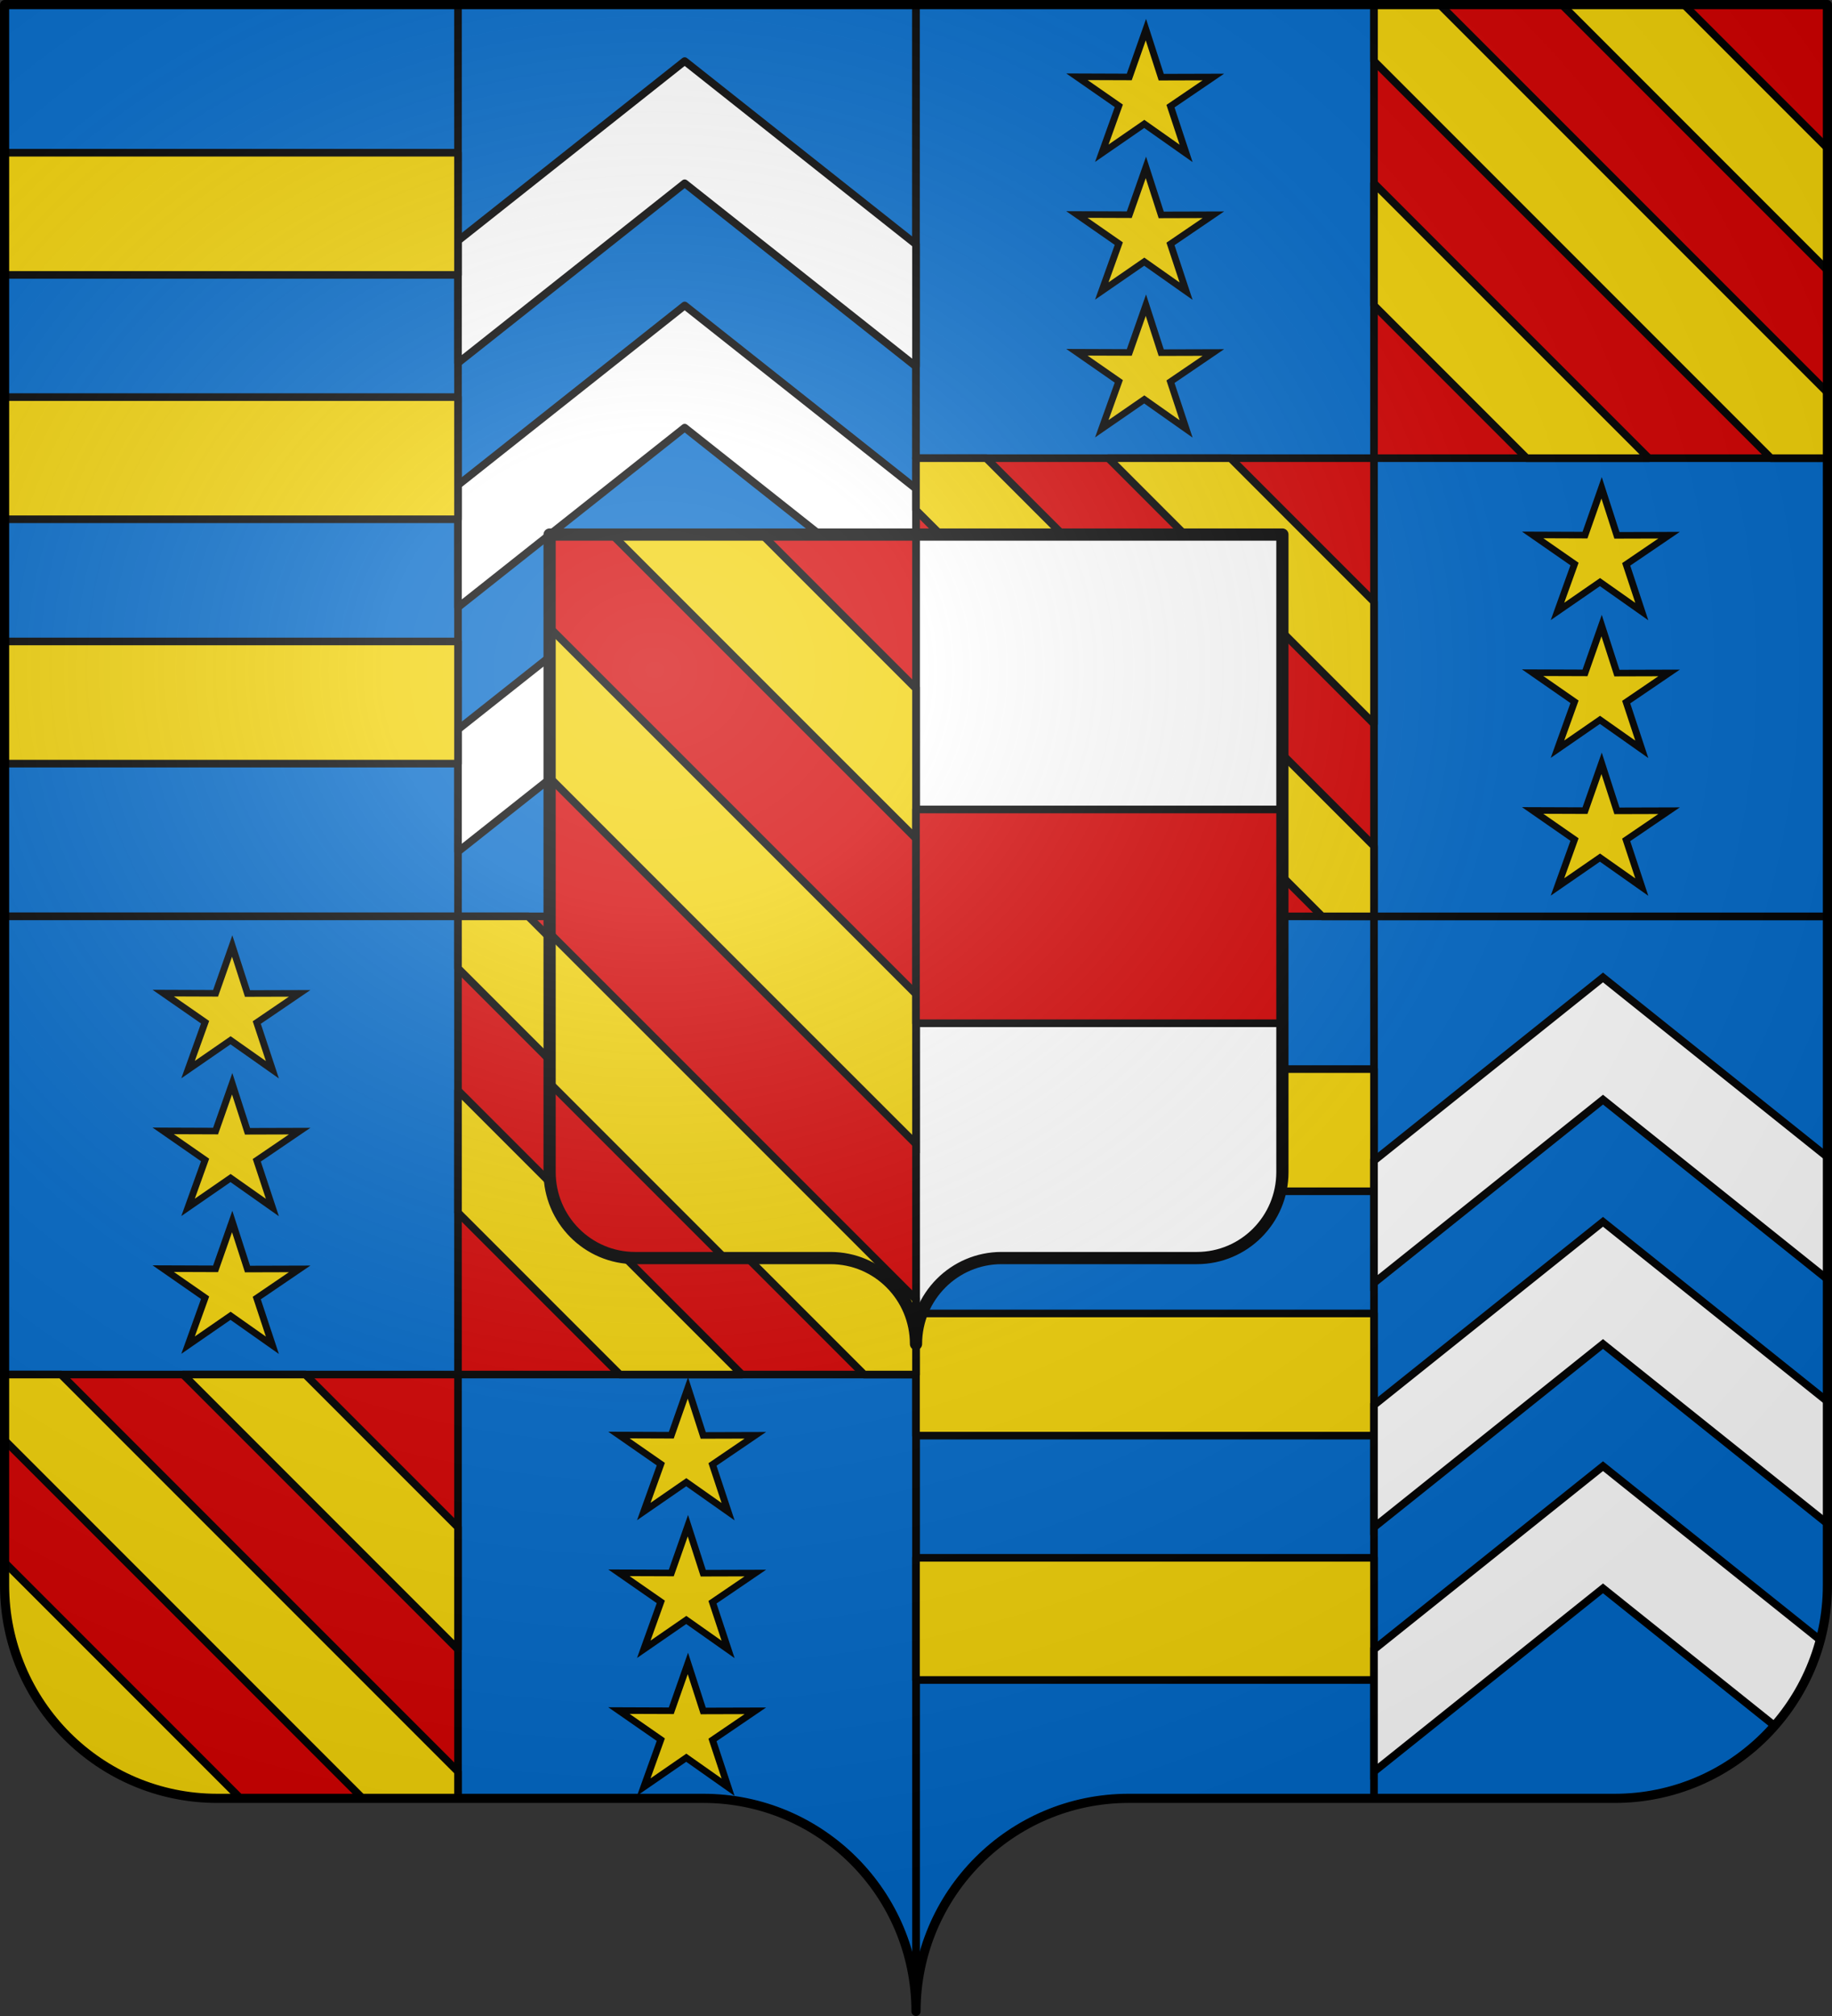 <svg xmlns="http://www.w3.org/2000/svg" xmlns:xlink="http://www.w3.org/1999/xlink" width="600" height="660" version="1.0"><rect width="100%" height="100%" fill="#333333" stroke="none"/><defs><radialGradient xlink:href="#a" id="d" cx="285.186" cy="200.448" r="300" fx="285.186" fy="200.448" gradientTransform="matrix(1.551 0 0 1.35 -227.894 -51.264)" gradientUnits="userSpaceOnUse"/><linearGradient id="a"><stop offset="0" style="stop-color:#fff;stop-opacity:.314"/><stop offset=".19" style="stop-color:#fff;stop-opacity:.251"/><stop offset=".6" style="stop-color:#6b6b6b;stop-opacity:.125"/><stop offset="1" style="stop-color:#000;stop-opacity:.125"/></linearGradient></defs><g style="display:inline"><path d="M300 658.5c0-38.505 31.203-69.754 69.65-69.754h159.2c38.447 0 69.65-31.25 69.65-69.754V1.5H1.5v517.492c0 38.504 31.203 69.754 69.65 69.754h159.2c38.447 0 69.65 31.25 69.65 69.753" style="fill:#d40000;fill-opacity:1;fill-rule:nonzero;stroke:none;stroke-width:5;stroke-linecap:round;stroke-linejoin:round;stroke-miterlimit:4;stroke-dashoffset:0;stroke-opacity:1"/><path d="M150 1.5V300h150V1.5zM1.5 1.5V300H150V1.5zM300 300v358.5c0-38.504 31.21-69.75 69.656-69.75H450V300zM450 300v288.75h78.844c38.447 0 69.656-31.246 69.656-69.75V300z" style="opacity:1;fill:#0169c9;fill-opacity:1;fill-rule:evenodd;stroke:#000;stroke-width:2.5;stroke-linecap:round;stroke-linejoin:round;stroke-miterlimit:4;stroke-dasharray:none;stroke-dashoffset:0;stroke-opacity:1"/><path d="M300 1.5V150h150V1.5z" style="fill:#0169c9;fill-opacity:1;fill-rule:nonzero;stroke:#000;stroke-width:2.5;stroke-linecap:round;stroke-linejoin:round;stroke-miterlimit:4;stroke-dasharray:none;stroke-dashoffset:0;stroke-opacity:1"/><path d="M450 150v150h148.5V150zM1.5 300v150H150V300zM150 450v138.75h80.344c38.447 0 69.656 31.246 69.656 69.75V450z" style="opacity:1;fill:#0169c9;fill-opacity:1;fill-rule:evenodd;stroke:#000;stroke-width:2.5;stroke-linecap:round;stroke-linejoin:round;stroke-miterlimit:4;stroke-dasharray:none;stroke-dashoffset:0;stroke-opacity:1"/><path d="M224.242 20 150 78.813v40L224.242 60 300 120V80zm0 80L150 158.813v40L224.242 140 300 200v-40zm0 80L150 238.813v40L224.242 220 300 280v-40z" style="opacity:1;fill:#fff;fill-opacity:1;fill-rule:evenodd;stroke:#000;stroke-width:2.5;stroke-linecap:round;stroke-linejoin:round;stroke-miterlimit:4;stroke-dasharray:none;stroke-dashoffset:0;stroke-opacity:1"/><path d="M1.5 50v40H150V50zm0 80v40H150v-40zm0 80v40H150v-40z" style="opacity:1;fill:#f2d207;fill-opacity:1;fill-rule:evenodd;stroke:#000;stroke-width:2.5;stroke-linecap:round;stroke-linejoin:round;stroke-miterlimit:4;stroke-dasharray:none;stroke-dashoffset:0;stroke-opacity:1"/></g><g style="display:inline"><path d="M300 350v40h150v-40zm0 80v40h150v-40zm0 80v40h150v-40z" style="opacity:1;fill:#f2d207;fill-opacity:1;fill-rule:evenodd;stroke:#000;stroke-width:2.5;stroke-linecap:round;stroke-linejoin:round;stroke-miterlimit:4;stroke-dasharray:none;stroke-dashoffset:0;stroke-opacity:1"/><path d="m525 320-75 60v40l75-60 73.5 58.813v-40zm0 80-75 60v40l75-60 73.5 58.813v-40zm0 80-75 60v40l75-60 56.188 44.969a69.6 69.6 0 0 0 14.968-28.032z" style="fill:#fff;fill-rule:evenodd;stroke:#000;stroke-width:2.5;stroke-linecap:butt;stroke-linejoin:miter;stroke-miterlimit:4;stroke-dasharray:none;stroke-opacity:1"/><g id="c" style="stroke:#000;stroke-width:2.2;stroke-miterlimit:4;stroke-dasharray:none;stroke-opacity:1" transform="translate(-2.728 -1.446)"><g id="b" style="stroke:#000;stroke-width:8.39;stroke-miterlimit:4;stroke-dasharray:none;stroke-opacity:1"><path d="m141.421 136.965-43.21-32.536-43.903 31.22 17.59-51.15L28.64 52.392l54.083.924L99.89 2.253l15.834 51.721 53.87.548-44.298 31.042z" style="opacity:1;color:#000;fill:#f2d207;fill-opacity:1;fill-rule:nonzero;stroke:#000;stroke-width:7.121;stroke-linecap:butt;stroke-linejoin:miter;marker:none;marker-start:none;marker-mid:none;marker-end:none;stroke-miterlimit:4;stroke-dasharray:none;stroke-dashoffset:0;stroke-opacity:1;visibility:visible;display:inline;overflow:visible" transform="matrix(.317 -.004 0 .302 346.356 10.868)"/></g><use xlink:href="#b" width="600" height="660" style="stroke:#000;stroke-width:2.2;stroke-miterlimit:4;stroke-dasharray:none;stroke-opacity:1" transform="translate(0 45.1)"/><use xlink:href="#b" width="600" height="660" style="stroke:#000;stroke-width:2.2;stroke-miterlimit:4;stroke-dasharray:none;stroke-opacity:1" transform="translate(0 90.2)"/></g><use xlink:href="#c" width="600" height="660" transform="translate(149.25 150)"/><use xlink:href="#c" width="600" height="660" style="stroke:#000;stroke-opacity:1" transform="translate(-299.25 300)"/><use xlink:href="#c" width="600" height="660" transform="translate(-150 444.677)"/><path d="M450 1.5V20l130 130h18.5v-21.5l-127-127zm61.5 0 87 87v-40l-47-47zM450 60v40l50 50h40z" style="opacity:1;fill:#f2d207;fill-opacity:1;fill-rule:evenodd;stroke:#000;stroke-width:2.5;stroke-linecap:round;stroke-linejoin:round;stroke-miterlimit:4;stroke-dasharray:none;stroke-dashoffset:0;stroke-opacity:1"/><path d="M1.5 450v21.5l117.25 117.25H150V580L20 450zm58.5 0 90 90v-40l-50-50zM1.5 511.5v7.5c0 38.504 31.21 69.75 69.656 69.75h7.594zM300 150v17l133 133h17v-23L323 150zm63 0 87 87v-40l-47-47zm-63 57v40l53 53h40zM150 300v17l133 133h17v-23L173 300zm63 0 87 87v-40l-47-47zm-63 57v40l53 53h40z" style="fill:#f2d207;fill-opacity:1;fill-rule:nonzero;stroke:#000;stroke-width:2.5;stroke-linecap:round;stroke-linejoin:round;stroke-miterlimit:4;stroke-dasharray:none;stroke-dashoffset:0;stroke-opacity:1"/><path d="M300 175v265c0-15.53 12.544-28.125 28-28.125h64c15.456 0 28-12.626 28-28.156V175z" style="opacity:1;fill:#fff;fill-opacity:1;fill-rule:evenodd;stroke:#000;stroke-width:2.5;stroke-linecap:round;stroke-linejoin:round;stroke-miterlimit:4;stroke-dasharray:none;stroke-dashoffset:0;stroke-opacity:1;display:inline"/><path d="M300 175v265c0-15.53-12.544-28.125-28-28.125h-64c-15.456 0-28-12.626-28-28.156V175z" style="opacity:1;fill:#d40000;fill-opacity:1;fill-rule:evenodd;stroke:#000;stroke-width:2.5;stroke-linecap:round;stroke-linejoin:round;stroke-miterlimit:4;stroke-dasharray:none;stroke-dashoffset:0;stroke-opacity:1;display:inline"/><path d="m200.438 175 64.093 64.094L300 274.53v-49.094l-10.906-10.906L249.563 175zM180 205.469v49.094l10.906 10.906 73.625 73.625L300 374.53v-49.094l-10.906-10.906-73.625-73.625zm0 100v49.094l10.906 10.906 46.406 46.406H272c15.456 0 28 12.594 28 28.125v-14.562l-10.906-10.907-73.625-73.625z" style="fill:#f2d207;fill-rule:evenodd;stroke:#000;stroke-width:2.5;stroke-linecap:butt;stroke-linejoin:miter;stroke-miterlimit:4;stroke-dasharray:none;stroke-opacity:1"/><path d="M300 265v70h120v-70z" style="opacity:1;fill:#d40000;fill-opacity:1;fill-rule:evenodd;stroke:#000;stroke-width:2.5;stroke-linecap:round;stroke-linejoin:round;stroke-miterlimit:4;stroke-dasharray:none;stroke-dashoffset:0;stroke-opacity:1;display:inline"/><path d="M300 440c0-15.53 12.544-28.135 28-28.135h64c15.456 0 28-12.605 28-28.135V175H180v208.73c0 15.53 12.544 28.135 28 28.135h64c15.456 0 28 12.604 28 28.135" style="fill:none;fill-opacity:1;fill-rule:nonzero;stroke:#000;stroke-width:4;stroke-linecap:round;stroke-linejoin:round;stroke-miterlimit:4;stroke-dasharray:none;stroke-dashoffset:0;stroke-opacity:1;display:inline"/></g><path d="M1.5 1.5V518.99c0 38.505 31.203 69.755 69.65 69.755h159.2c38.447 0 69.65 31.25 69.65 69.754 0-38.504 31.203-69.754 69.65-69.754h159.2c38.447 0 69.65-31.25 69.65-69.755V1.5z" style="fill:url(#d);fill-opacity:1;fill-rule:evenodd;stroke:none;stroke-width:3;stroke-linecap:butt;stroke-linejoin:miter;stroke-miterlimit:4;stroke-dasharray:none;stroke-opacity:1"/><path d="M300 658.5c0-38.504 31.203-69.754 69.65-69.754h159.2c38.447 0 69.65-31.25 69.65-69.753V1.5H1.5v517.493c0 38.504 31.203 69.753 69.65 69.753h159.2c38.447 0 69.65 31.25 69.65 69.754" style="fill:none;fill-opacity:1;fill-rule:nonzero;stroke:#000;stroke-width:3;stroke-linecap:round;stroke-linejoin:round;stroke-miterlimit:4;stroke-dasharray:none;stroke-dashoffset:0;stroke-opacity:1"/></svg>